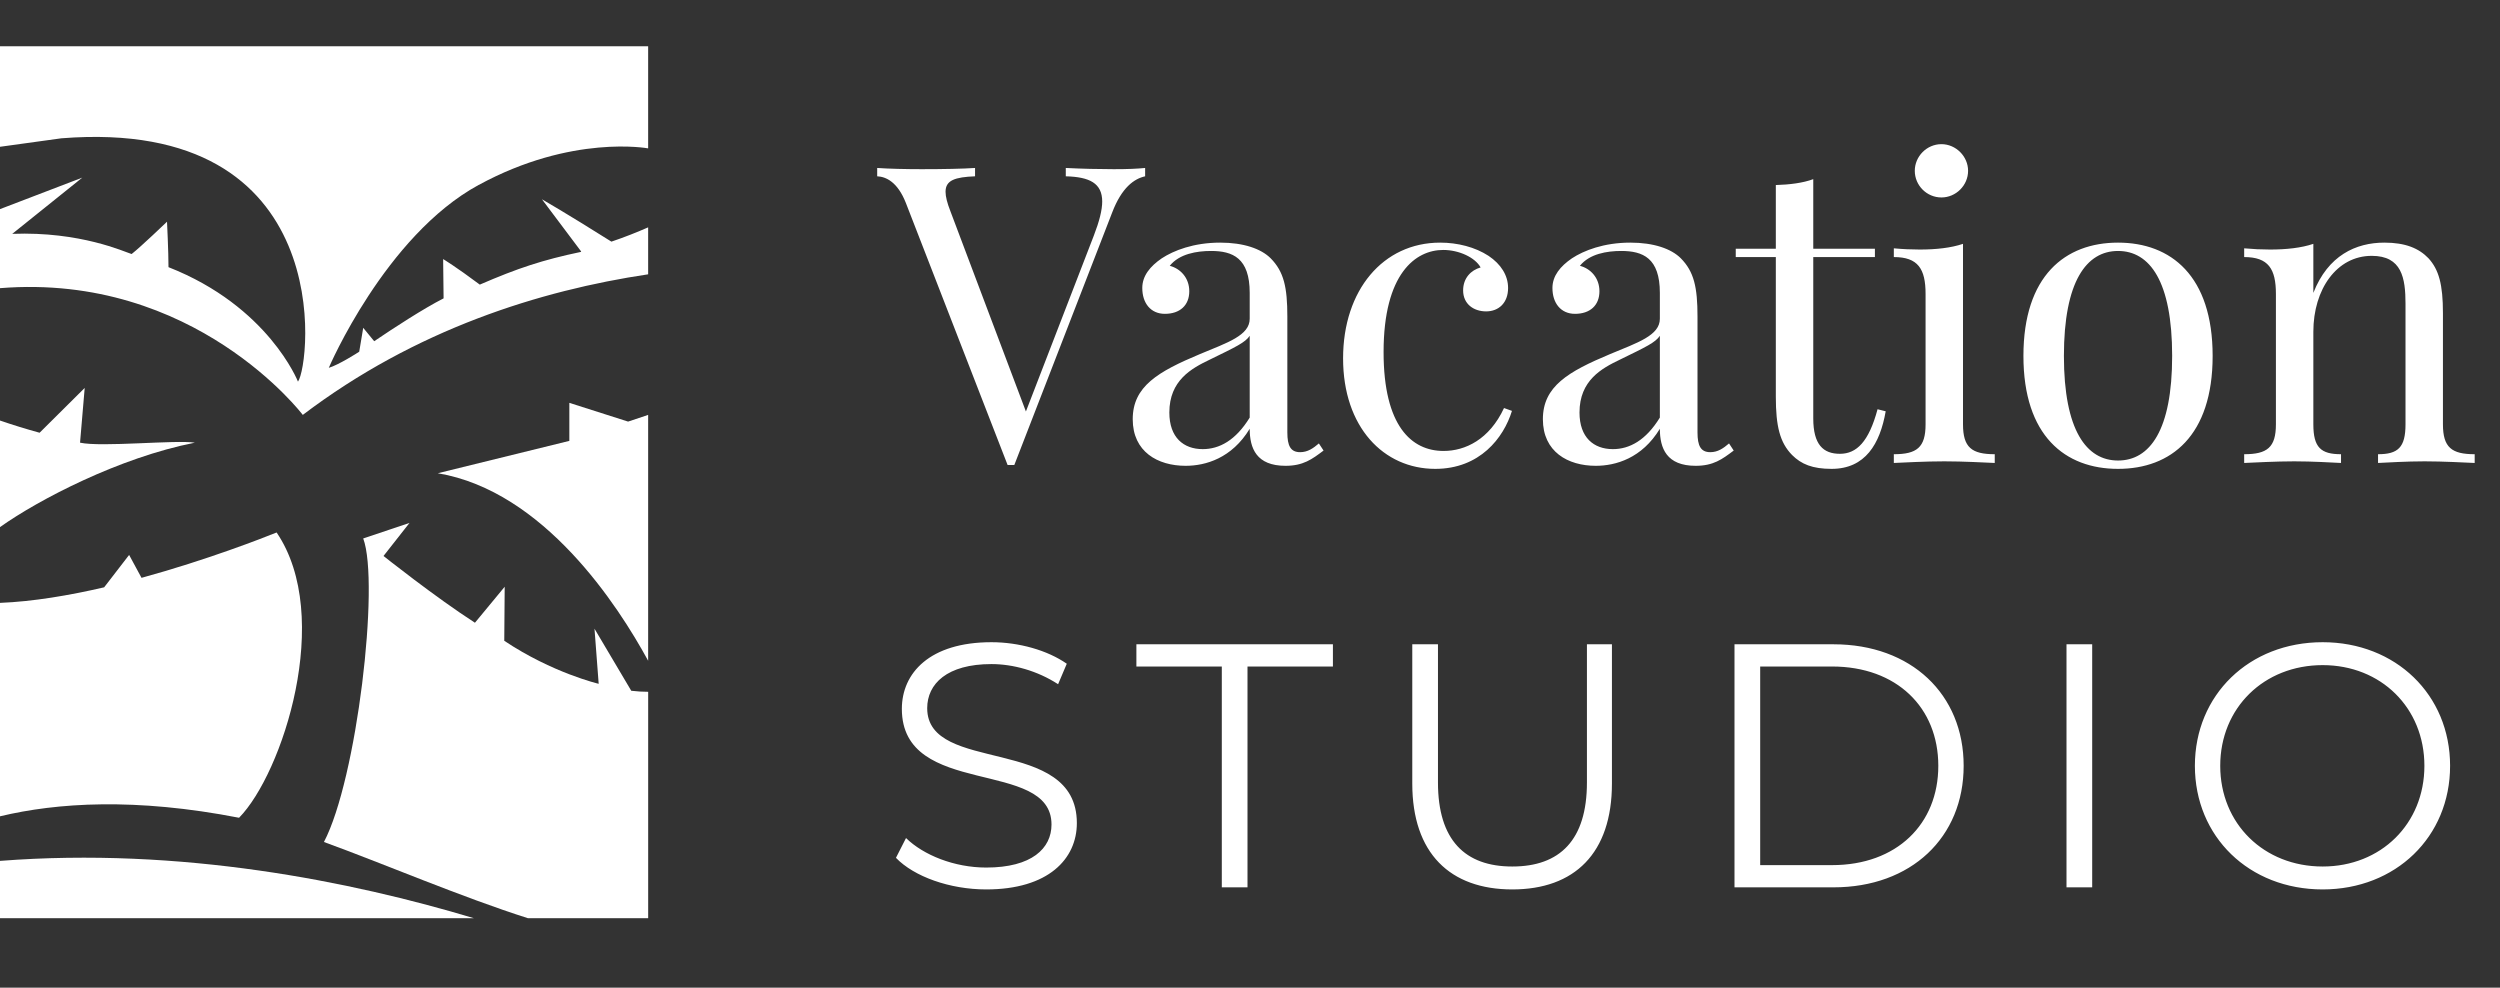 <svg width="324" height="128" viewBox="0 0 324 128" fill="none" xmlns="http://www.w3.org/2000/svg">
<rect x="0" y="0" width="324" height="128" fill="#333333" stroke="none"/>
<path d="M138.126 22.849C141.211 22.928 142.846 23.745 142.846 26.118C142.846 27.226 142.477 28.676 141.765 30.521L132.958 53.329L123.176 27.384C122.754 26.303 122.543 25.485 122.543 24.852C122.543 23.35 123.782 22.954 126.366 22.849V21.768C124.863 21.873 122.253 21.926 119.458 21.926C117.401 21.926 115.134 21.873 113.684 21.768V22.849C114.817 22.901 116.32 23.561 117.401 26.303L130.585 60.264C130.743 60.264 130.849 60.264 131.007 60.264H131.455L144.138 27.542C145.377 24.299 146.985 23.165 148.409 22.849V21.768C147.328 21.873 146.194 21.926 144.349 21.926C142.45 21.926 140.183 21.873 138.126 21.768V22.849ZM161.962 41.306C161.962 43.468 159.114 44.391 155.502 45.894C150.097 48.161 146.801 50.06 146.801 54.331C146.801 58.55 150.044 60.369 153.656 60.369C156.24 60.369 159.642 59.394 161.962 55.57C161.962 58.102 162.832 60.369 166.603 60.369C168.896 60.369 170.03 59.525 171.533 58.392L170.927 57.469C170.188 58.102 169.477 58.602 168.501 58.602C167.262 58.602 166.84 57.785 166.84 56.045V41.042C166.84 37.219 166.392 35.215 164.678 33.475C163.438 32.235 161.171 31.444 158.139 31.444C154.685 31.444 152.101 32.473 150.571 33.475C149.068 34.503 148.04 35.742 148.04 37.324C148.04 39.275 149.121 40.673 150.967 40.673C152.892 40.673 154.131 39.592 154.131 37.746C154.131 35.98 152.944 34.793 151.6 34.45C152.839 32.895 155.106 32.525 156.952 32.525C159.747 32.525 161.962 33.422 161.962 37.957V41.306ZM161.962 54.12C160.143 57.073 158.033 58.207 155.871 58.207C153.393 58.207 151.547 56.704 151.547 53.461C151.547 49.295 154.421 47.739 156.794 46.605C160.195 44.944 161.382 44.391 161.962 43.52V54.12ZM194.921 52.881C193.022 56.968 189.885 58.444 187.09 58.444C182.924 58.444 179.312 55.201 179.312 45.63C179.312 35.426 183.478 32.394 187.037 32.394C189.094 32.394 191.177 33.369 191.889 34.661C190.649 35.004 189.621 36.032 189.621 37.641C189.621 39.381 190.966 40.356 192.601 40.356C194.209 40.356 195.448 39.275 195.448 37.324C195.448 35.69 194.525 34.239 192.917 33.158C191.177 32.024 188.909 31.444 186.642 31.444C179.259 31.444 174.064 37.588 174.064 46.447C174.064 55.359 179.312 60.765 186.009 60.765C191.783 60.765 194.868 56.757 195.949 53.25L194.921 52.881ZM215.118 41.306C215.118 43.468 212.271 44.391 208.658 45.894C203.253 48.161 199.957 50.06 199.957 54.331C199.957 58.55 203.2 60.369 206.812 60.369C209.396 60.369 212.798 59.394 215.118 55.57C215.118 58.102 215.988 60.369 219.759 60.369C222.053 60.369 223.187 59.525 224.689 58.392L224.083 57.469C223.345 58.102 222.633 58.602 221.657 58.602C220.418 58.602 219.996 57.785 219.996 56.045V41.042C219.996 37.219 219.548 35.215 217.834 33.475C216.595 32.235 214.327 31.444 211.295 31.444C207.841 31.444 205.257 32.473 203.728 33.475C202.225 34.503 201.196 35.742 201.196 37.324C201.196 39.275 202.277 40.673 204.123 40.673C206.048 40.673 207.287 39.592 207.287 37.746C207.287 35.98 206.101 34.793 204.756 34.45C205.995 32.895 208.263 32.525 210.108 32.525C212.903 32.525 215.118 33.422 215.118 37.957V41.306ZM215.118 54.12C213.299 57.073 211.189 58.207 209.027 58.207C206.549 58.207 204.703 56.704 204.703 53.461C204.703 49.295 207.577 47.739 209.95 46.605C213.352 44.944 214.538 44.391 215.118 43.52V54.12ZM234.999 32.235V23.218C233.654 23.719 231.914 23.93 230.147 23.982V32.235H224.953V33.316H230.147V51.404C230.147 55.254 230.675 57.363 232.257 58.972C233.443 60.158 234.894 60.765 237.372 60.765C241.749 60.765 243.647 57.522 244.386 53.303L243.331 53.039C242.197 57.258 240.615 58.813 238.453 58.813C236.291 58.813 234.999 57.627 234.999 54.226V33.316H242.988V32.235H234.999ZM251.61 18.683C249.712 18.683 248.156 20.265 248.156 22.137C248.156 24.035 249.712 25.591 251.61 25.591C253.482 25.591 255.064 24.035 255.064 22.137C255.064 20.265 253.482 18.683 251.61 18.683ZM254.405 31.602C252.85 32.13 250.898 32.341 248.789 32.341C247.708 32.341 246.574 32.288 245.44 32.183V33.316C248.578 33.316 249.554 34.846 249.554 38.089V54.99C249.554 57.996 248.42 58.866 245.44 58.866V60C246.68 59.947 249.501 59.789 251.979 59.789C254.458 59.789 257.279 59.947 258.519 60V58.866C255.539 58.866 254.405 57.996 254.405 54.99V31.602ZM274.497 31.444C267.642 31.444 262.236 35.742 262.236 46.131C262.236 56.493 267.642 60.765 274.497 60.765C281.353 60.765 286.758 56.493 286.758 46.131C286.758 35.742 281.353 31.444 274.497 31.444ZM274.497 32.525C278.61 32.525 281.511 36.454 281.511 46.131C281.511 55.781 278.61 59.684 274.497 59.684C270.41 59.684 267.483 55.781 267.483 46.131C267.483 36.454 270.41 32.525 274.497 32.525ZM299.81 31.602C298.254 32.13 296.303 32.341 294.193 32.341C293.112 32.341 291.979 32.288 290.845 32.183V33.316C293.982 33.316 294.958 34.846 294.958 38.089V54.99C294.958 57.996 293.824 58.866 290.845 58.866V60C292.084 59.947 294.958 59.789 297.331 59.789C299.704 59.789 302.262 59.947 303.396 60V58.866C300.785 58.866 299.81 57.996 299.81 54.99V42.993C299.81 37.482 302.842 33.158 307.377 33.158C311.279 33.158 311.754 36.032 311.754 39.381V54.99C311.754 57.996 310.778 58.866 308.194 58.866V60C309.328 59.947 311.859 59.789 314.232 59.789C316.605 59.789 319.479 59.947 320.719 60V58.866C317.739 58.866 316.605 57.996 316.605 54.99V40.567C316.605 36.876 316.078 34.951 314.733 33.475C313.494 32.183 311.754 31.444 309.012 31.444C305.32 31.444 301.708 33.105 299.81 37.957V31.602ZM127.815 115.27C135.87 115.27 139.56 111.31 139.56 106.675C139.56 95.2 120.165 100.42 120.165 91.78C120.165 88.63 122.73 86.065 128.49 86.065C131.28 86.065 134.43 86.92 137.13 88.675L138.255 86.02C135.735 84.265 132.045 83.23 128.49 83.23C120.48 83.23 116.88 87.235 116.88 91.87C116.88 103.525 136.275 98.215 136.275 106.855C136.275 109.96 133.71 112.435 127.815 112.435C123.675 112.435 119.67 110.815 117.42 108.61L116.115 111.175C118.455 113.605 123.09 115.27 127.815 115.27ZM158.346 115H161.676V86.38H172.746V83.5H147.276V86.38H158.346V115ZM195.991 115.27C204.046 115.27 208.906 110.59 208.906 101.545V83.5H205.666V101.41C205.666 108.88 202.156 112.3 195.991 112.3C189.871 112.3 186.361 108.88 186.361 101.41V83.5H183.031V101.545C183.031 110.59 187.936 115.27 195.991 115.27ZM224.79 115H237.615C247.695 115 254.49 108.52 254.49 99.25C254.49 89.98 247.695 83.5 237.615 83.5H224.79V115ZM228.12 112.12V86.38H237.435C245.805 86.38 251.205 91.69 251.205 99.25C251.205 106.81 245.805 112.12 237.435 112.12H228.12ZM267.818 115H271.148V83.5H267.818V115ZM301.017 115.27C310.467 115.27 317.532 108.475 317.532 99.25C317.532 90.025 310.467 83.23 301.017 83.23C291.477 83.23 284.457 90.07 284.457 99.25C284.457 108.43 291.477 115.27 301.017 115.27ZM301.017 112.3C293.412 112.3 287.742 106.765 287.742 99.25C287.742 91.735 293.412 86.2 301.017 86.2C308.577 86.2 314.202 91.735 314.202 99.25C314.202 106.765 308.577 112.3 301.017 112.3Z" fill="white"/>
<g clip-path="url(#clip0_1609_357)">
<path d="M10.373 57.374L10.977 50.277L5.131 56.083C3.411 55.611 1.69 55.082 0 54.501V68.311C5.004 64.756 15.476 59.293 25.254 57.371C22.808 56.985 13.136 57.98 10.373 57.371V57.374Z" fill="white"/>
<path d="M73.787 52.207V57.138L56.739 61.332C70.489 63.643 80.096 78.46 84 85.636V53.769L81.4 54.638L73.787 52.209V52.207Z" fill="white"/>
<path d="M62.033 23.974C74.137 17.379 84 19.229 84 19.229V6H0V19.024L7.957 17.924C43.898 15.071 40.228 47.27 38.618 49.46C38.618 49.46 34.797 39.712 21.837 34.624C21.837 32.631 21.645 28.733 21.645 28.733C21.645 28.733 18.259 31.987 17.059 32.922C16.138 32.648 10.434 29.972 1.588 30.307L10.665 23.02L0 27.102V37.346C25.254 35.315 39.241 53.772 39.241 53.772C53.852 42.684 70.004 37.64 84 35.551V29.465C82.591 30.082 80.967 30.734 79.238 31.316C73.205 27.522 70.236 25.825 70.236 25.825L75.317 32.59C75.306 32.618 75.306 32.615 75.293 32.645C70.299 33.695 67.112 34.753 62.182 36.886C59.022 34.523 57.431 33.577 57.431 33.577L57.489 38.667C54.847 40.016 51.07 42.478 48.495 44.221L47.072 42.486L46.556 45.578C46.355 45.724 43.846 47.311 42.611 47.67C42.605 47.67 49.923 30.567 62.027 23.972L62.033 23.974Z" fill="white"/>
<path d="M0 111.571V119H61.423C45.498 114.216 23.448 109.756 0 111.571Z" fill="white"/>
<path d="M81.811 89.523L77.046 81.48L77.589 88.621C77.589 88.621 71.576 87.207 65.353 83.046L65.408 76.042L61.553 80.707C56.358 77.355 49.702 72.056 49.702 72.056L53.072 67.769L47.072 69.784C49.231 75.579 46.245 101.026 41.982 109.123C49.504 111.856 59.937 116.308 68.424 119H84.003V89.658C83.291 89.658 82.561 89.614 81.814 89.523H81.811Z" fill="white"/>
<path d="M35.853 69.008C34.074 69.723 26.85 72.558 18.341 74.888L16.734 71.919L13.497 76.116C8.942 77.174 4.254 77.963 -0.003 78.133V105.795C7.37 104.027 17.531 103.361 30.983 105.982C36.619 100.242 43.253 79.901 35.85 69.01L35.853 69.008Z" fill="white"/>
</g>
<defs>
<clipPath id="clip0_1609_357">
<rect width="84" height="113" fill="white" transform="translate(0 6)"/>
</clipPath>
</defs>
</svg>
